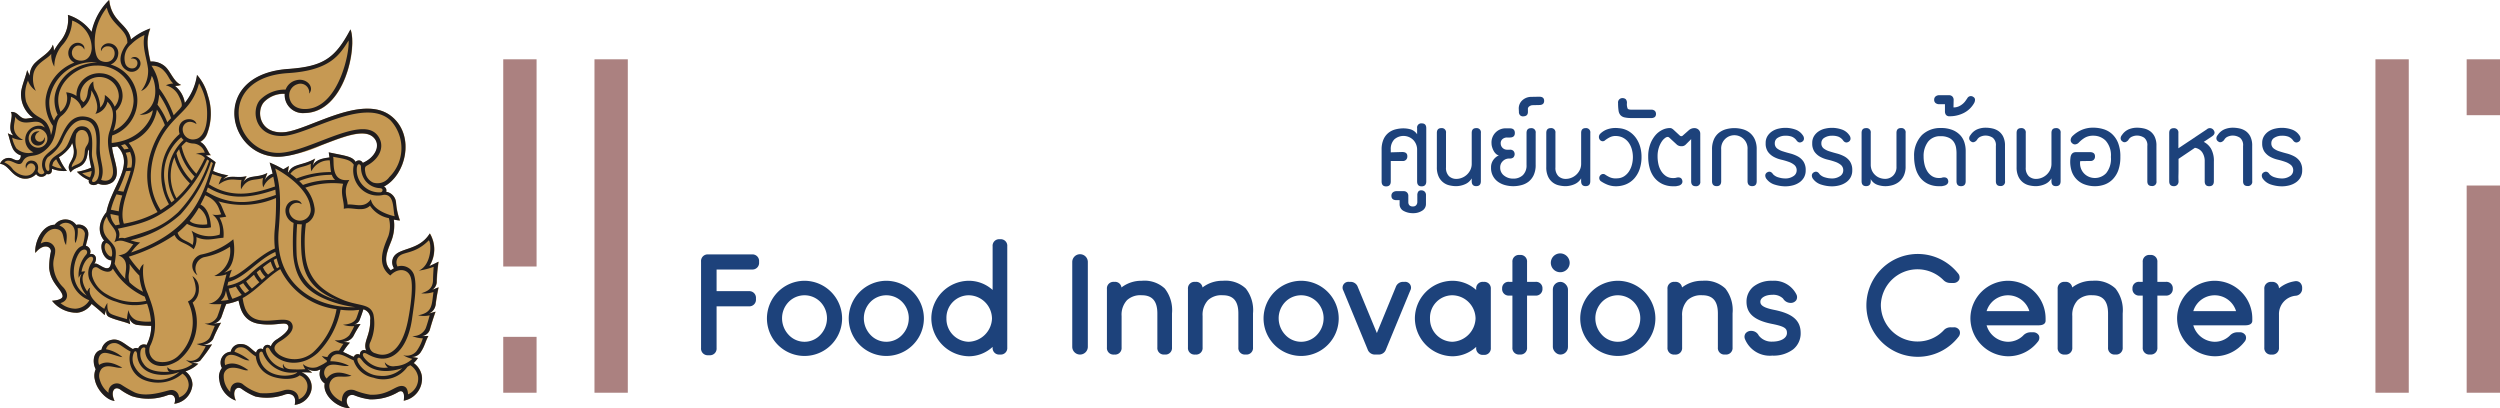 <svg xmlns="http://www.w3.org/2000/svg" xmlns:xlink="http://www.w3.org/1999/xlink" width="294.087" height="48" viewBox="0 0 294.087 48">
  <defs>
    <clipPath id="clip-path">
      <path id="Path_89" data-name="Path 89" d="M674.35,519.512c.145-.367.317-.877.408-1.165a1.12,1.12,0,0,1,.8,1.27c.052,1.834-.889,2.594-.458,3.589a.5.5,0,0,0-.748.5.481.481,0,0,0-.718.235c-.328-.1-.826-.406-1.27-.576a6.672,6.672,0,0,1,.812-1.1l-1.048-.117a1.412,1.412,0,0,0,1.454-.629,11.534,11.534,0,0,1,.837-1.44l-.864.052a.884.884,0,0,0,.8-.616m-31.562-33.789a5.39,5.39,0,0,0-2.79-2,4,4,0,0,1-.746,2.92,9.088,9.088,0,0,0-.9,1.3,1.892,1.892,0,0,0-.119-.721c-.288.9-1.362,1.428-1.965,2.031a2.111,2.111,0,0,0-.759,1.624l-.3-.668c-.08.55-.578,1.7-.695,2.488a3.377,3.377,0,0,0,1.387,3.131c-.354.026-.668.091-.851.1a1.2,1.2,0,0,1-.811-.393,1.1,1.1,0,0,0-.943-.393c.367.563-.522,1.951.288,2.75a2.2,2.2,0,0,1-.642-.249c.171.5.3,1.191.511,1.637a1.618,1.618,0,0,0,1.022.969c-.026.144-.013.9-.982.393a1.073,1.073,0,0,0-1.467.6c.838.051,1.246,1.086,2.057,1.492a1.77,1.77,0,0,0,2.187-.289.75.75,0,0,0,1.245-.026.413.413,0,0,0,.59-.288l.026-.314a3.78,3.78,0,0,0,1.754.248,6.259,6.259,0,0,1-.93-1.61,4.714,4.714,0,0,0,1.389-1.31l.17-.368c.76,2.162-1.022,2.293-.183,3.459.366-.551,1.034-.51,1.48-.994.629-.683.406-1.507.681-1.7-.012.25-.012.446-.012.59a10.86,10.86,0,0,0,.273,1.546,6.112,6.112,0,0,1-1.689.484,3.891,3.891,0,0,0,1.4.981c-.026.21.015.393.171.473a.791.791,0,0,0,.916-.066,1.777,1.777,0,0,0,1.743-.183c1.009-.931.117-2.41-.106-4.087.211-.026.42-.065.629-.1a2.458,2.458,0,0,1,.733,1.3c.393,1.886-1.519,3.93-2.016,6.456-.184.21-1.494,1.821-.263,3.34-.316.17-.42.668-.223,1.3.184.576.615,1.035,1.073,1.022-.038.55-.171.9-.445.917-.342.079-.877-.34-1.245-.511-.221-.079-.314.013-.314.013.538-.917-.184-1.31-.523-1.14a.7.7,0,0,0-.472-.994c.118-.695.538-1.441.079-2.057a1.181,1.181,0,0,0-1.219-.4,1.581,1.581,0,0,0-2.528-.027c-1.571.04-2.407,2.227-2.277,3.327.982-1.218,1.859-.746,1.834-.183a8.913,8.913,0,0,0-.21,1.951c.144,1.755,1.439,2.475,1.584,3.262.091.536-1.245.589-1.245.589a3.708,3.708,0,0,0,2.973,1.414,2.319,2.319,0,0,0,1.69-1.047s1.062.865,1.519,1.323c0,0,.091-.367.2-.694-.051.55.066.8.366.929.892.407,1.925.563,2.438.838l-.133-.851a1.177,1.177,0,0,0,.931.93,15.392,15.392,0,0,0,1.69.118,4.874,4.874,0,0,1-.55,2.239.718.718,0,0,0-.983.406.6.6,0,0,0-.616.079c-.852-.433-1.557-1.3-2.5-1.087a1.477,1.477,0,0,0-1.206,1.165c-1.022.224-1.086,1.52-.681,2.292a1.891,1.891,0,0,0-.091,1.284,3.3,3.3,0,0,0,2.318,2.449c-.511-1.008-.079-1.82.641-1.362a6.634,6.634,0,0,0,1.388.8,6.426,6.426,0,0,0,4.245-.131c.76-.21.994.405.745,1.022a2.459,2.459,0,0,0,2.136-2.24,1.929,1.929,0,0,0-.826-1.572,3.976,3.976,0,0,0,1.518-.9,3.007,3.007,0,0,1-.824-.2,1.4,1.4,0,0,0,1.021-.132,17.7,17.7,0,0,0,1.415-1.951,2.673,2.673,0,0,1-1.061.026,1.378,1.378,0,0,0,1.178-.641,14.625,14.625,0,0,1,.944-1.925c-.262.065-.576.079-1.048.143.5-.143.89-.222,1.139-.943.169-.484.405-1.179.523-1.4a6.241,6.241,0,0,0,1.441-.419c.184.655.354,2.475,2.5,2.763a8.576,8.576,0,0,0,2.1.014c.616-.065,1.008-.117,1.177.105.46.576-.863,1.427-1.243,1.69a1.536,1.536,0,0,0-.732.825.517.517,0,0,0-.9.353.532.532,0,0,0-.813.38c-.577-.328-.957-1.022-1.794-1a1.124,1.124,0,0,0-1.2.9,1.29,1.29,0,0,0-1.035,1.912,1.681,1.681,0,0,0-.313,1.362,2.956,2.956,0,0,0,1.951,2.476c-.484-1.035.014-1.755.616-1.427a7.068,7.068,0,0,0,1.676.943,6.35,6.35,0,0,0,3.575-.263c.669-.157,1.309.183,1.047,1.244a2.257,2.257,0,0,0,1.847-1.375,1.831,1.831,0,0,0-1.034-2.449,8.676,8.676,0,0,1,1.245.04l-.615-.5a1.593,1.593,0,0,0,1.191.261,1.909,1.909,0,0,0,.393-.157l-.027.118a1.32,1.32,0,0,0,.536,1.532c-.288,1.349,1.442,2.921,2.973,2.921-.732-.695-.353-1.782.486-1.533a7.094,7.094,0,0,0,1.847.485,6.143,6.143,0,0,0,3.405-.891c.615-.275.693.445.576,1.061a2.626,2.626,0,0,0,2.135-2.92,2.336,2.336,0,0,0-.955-1.519,3,3,0,0,0,.5-.59c-.276-.039-.733-.13-.733-.13a1.21,1.21,0,0,0,1.1-.629c.46-.707.485-1.14.865-1.833-.327.012-.84.012-.84.012a1.093,1.093,0,0,0,1.049-.9c.287-1.009.629-1.965.629-1.965l-.838.236c.524-.21.76-.511.878-1.271a15.29,15.29,0,0,1,.326-1.833l-.773.3a1.113,1.113,0,0,0,.551-1.022,21.146,21.146,0,0,1,.21-2.291c-.643.327-1.076.524-1.076.524a3.661,3.661,0,0,0,.054-3.85c-1.311,2.121-3.706,1.61-4.309,2.867a1.276,1.276,0,0,0,.091,1.232,2.182,2.182,0,0,0-.379.249c-1.231-1.166-.038-2.947.211-3.9a4.917,4.917,0,0,0,.142-2.069,5.741,5.741,0,0,0,.722.105,7.966,7.966,0,0,1-.46-2.109,1.392,1.392,0,0,0-1.165-1.27.476.476,0,0,0-.261-.615c2.552-1.31,3.706-5.893.968-8.2-3.432-2.882-9.875,1.624-12.743,1.808-2.92.209-3.289-2.554-2.3-3.576a3.252,3.252,0,0,1,2.422-.93,2.127,2.127,0,0,0,2.291,2.265c4.781-.039,6.248-7.8,5.436-9.835-1.807,3.418-3.2,4.361-7.347,4.649-9.129.655-7.256,10.163-1.283,10.334a15.238,15.238,0,0,0,5.226-1.375c2.62-1.009,5.107-2.018,6.182-.838.851.93.065,2.344-1.323,2.933a.5.5,0,0,0-.839-.117c-.392-.668-1.218-.708-3.17-1.127.04.21.066.406.091.6-.772.1-1.623.235-1.963.982a4.208,4.208,0,0,1,.274-.852c-1.467.865-2.646.563-3.143,1.638l-.052-.026a5.1,5.1,0,0,1,.1-.733,7.192,7.192,0,0,1-.654.392,11.538,11.538,0,0,0-1.612-.8c.145.458.263.891.366,1.31a1.479,1.479,0,0,0-.942.8c.013-.079.184-.524.314-.877-1.217.641-2.2.13-2.828,1.1a7.053,7.053,0,0,1,.393-.72,4.776,4.776,0,0,1-1.27.078,2.1,2.1,0,0,0-1.52.328,2.683,2.683,0,0,1,.641-.511,6.728,6.728,0,0,1-1.808-.511c.118-.419.185-.641.3-1.035a11.044,11.044,0,0,0-1.139-.785,2.156,2.156,0,0,1,.589-.039c-.34-.249-.511-1.2-1.256-1.572a1.8,1.8,0,0,0,.8-.93,6.647,6.647,0,0,0,.079-4.571,5.8,5.8,0,0,0-1.258-2.37,6.587,6.587,0,0,1-1.44,3.3,3.064,3.064,0,0,0-1.152-1.99,2.837,2.837,0,0,0,.721-.132c-.879-.353-1.246-1.649-1.913-2.2a2.409,2.409,0,0,0-1.69-.551,12.891,12.891,0,0,1-.327-1.846,4.38,4.38,0,0,1,.3-2.044,7.4,7.4,0,0,0-2.267,1.309c-.3-1.833-2.291-2.043-2.566-4.662a7.376,7.376,0,0,0-2.069,3.759" transform="translate(-632.022 -481.964)" fill="none"/>
    </clipPath>
  </defs>
  <g id="Group_69" data-name="Group 69" transform="translate(-632.014 -481.964)">
    <g id="Group_81" data-name="Group 81" transform="translate(714.482 493.167)">
      <g id="Group_79" data-name="Group 79" transform="translate(0 16.938)">
        <path id="Path_47" data-name="Path 47" d="M838.192,554.613h-5.144a.781.781,0,0,0-.842.842v10.178a.781.781,0,0,0,.842.842h.144a.781.781,0,0,0,.842-.842v-4.912h3.789a.781.781,0,0,0,.842-.842v-.1a.781.781,0,0,0-.842-.842h-3.789v-2.548h4.158a.781.781,0,0,0,.842-.842v-.1A.781.781,0,0,0,838.192,554.613Z" transform="translate(-832.206 -552.827)" fill="#1d427b"/>
        <path id="Path_48" data-name="Path 48" d="M855.441,562.142a4.443,4.443,0,0,0-4.421,4.422,4.421,4.421,0,1,0,8.842,0,4.444,4.444,0,0,0-4.421-4.422Zm2.643,4.422a2.841,2.841,0,0,1-.767,1.928,2.542,2.542,0,0,1-3.751,0,2.841,2.841,0,0,1-.767-1.928,2.746,2.746,0,0,1,.765-1.921,2.613,2.613,0,0,1,3.755,0A2.746,2.746,0,0,1,858.084,566.564Z" transform="translate(-843.27 -557.254)" fill="#1d427b"/>
        <path id="Path_49" data-name="Path 49" d="M878.8,562.142a4.444,4.444,0,0,0-4.421,4.422,4.421,4.421,0,1,0,8.842,0,4.444,4.444,0,0,0-4.421-4.422Zm2.643,4.422a2.841,2.841,0,0,1-.767,1.928,2.543,2.543,0,0,1-3.751,0,2.841,2.841,0,0,1-.767-1.928,2.746,2.746,0,0,1,.765-1.921,2.613,2.613,0,0,1,3.755,0A2.746,2.746,0,0,1,881.445,566.564Z" transform="translate(-857.007 -557.254)" fill="#1d427b"/>
        <path id="Path_50" data-name="Path 50" d="M906.064,550.277h-.055a.766.766,0,0,0-.834.834v5.133a4.173,4.173,0,0,0-2.789-1.079,4.443,4.443,0,0,0-4.421,4.422,4.5,4.5,0,0,0,4.421,4.459,4.124,4.124,0,0,0,2.789-1.106v.07a.766.766,0,0,0,.834.834h.055a.766.766,0,0,0,.834-.834v-11.9A.767.767,0,0,0,906.064,550.277Zm-.962,9.31a2.841,2.841,0,0,1-2.753,2.754,2.686,2.686,0,0,1-2.606-2.754,2.635,2.635,0,0,1,2.606-2.717A2.771,2.771,0,0,1,905.1,559.587Z" transform="translate(-870.876 -550.277)" fill="#1d427b"/>
        <path id="Rectangle_126" data-name="Rectangle 126" d="M.917,0h0a.916.916,0,0,1,.916.916v9.97a.917.917,0,0,1-.917.917h0A.916.916,0,0,1,0,10.887V.917A.917.917,0,0,1,.917,0Z" transform="translate(43.666 1.764)" fill="#1d427b"/>
        <path id="Path_51" data-name="Path 51" d="M952.218,562.142a3.8,3.8,0,0,0-2.4.789.752.752,0,0,0-.821-.661h-.055a.767.767,0,0,0-.834.835v6.883a.766.766,0,0,0,.834.834H949a.766.766,0,0,0,.834-.834v-3.7a2.514,2.514,0,0,1,.641-1.869,2.314,2.314,0,0,1,1.74-.573h.005c1.224,0,1.82.7,1.82,2.131v4.009a.766.766,0,0,0,.834.834h.054a.766.766,0,0,0,.834-.834v-4.009a4.117,4.117,0,0,0-.849-2.924A3.488,3.488,0,0,0,952.218,562.142Z" transform="translate(-900.363 -557.254)" fill="#1d427b"/>
        <path id="Path_52" data-name="Path 52" d="M975.359,562.142a3.794,3.794,0,0,0-2.4.789.752.752,0,0,0-.822-.661h-.055a.767.767,0,0,0-.834.835v6.883a.766.766,0,0,0,.834.834h.055a.767.767,0,0,0,.834-.834v-3.7a2.513,2.513,0,0,1,.641-1.869,2.314,2.314,0,0,1,1.74-.573h.006c1.224,0,1.819.7,1.819,2.131v4.009a.766.766,0,0,0,.834.834h.055a.767.767,0,0,0,.834-.834v-4.009a4.114,4.114,0,0,0-.849-2.924A3.487,3.487,0,0,0,975.359,562.142Z" transform="translate(-913.971 -557.254)" fill="#1d427b"/>
        <path id="Path_53" data-name="Path 53" d="M997.255,562.142a4.443,4.443,0,0,0-4.421,4.422,4.421,4.421,0,1,0,8.842,0,4.444,4.444,0,0,0-4.421-4.422Zm2.643,4.422a2.841,2.841,0,0,1-.768,1.928,2.542,2.542,0,0,1-3.751,0,2.841,2.841,0,0,1-.767-1.928,2.746,2.746,0,0,1,.765-1.921,2.613,2.613,0,0,1,3.755,0A2.746,2.746,0,0,1,999.9,566.564Z" transform="translate(-926.664 -557.254)" fill="#1d427b"/>
        <path id="Path_54" data-name="Path 54" d="M1022.691,562.453h-.11a.9.9,0,0,0-.907.612l-2.223,5.41-2.24-5.411a.9.9,0,0,0-.907-.611h-.11a.686.686,0,0,0-.687,1.02l2.855,6.92a.9.9,0,0,0,.907.611h.348a.9.9,0,0,0,.907-.611l2.855-6.92a.686.686,0,0,0-.687-1.02Z" transform="translate(-939.951 -557.437)" fill="#1d427b"/>
        <path id="Path_55" data-name="Path 55" d="M1044.148,562.27h-.055a.767.767,0,0,0-.834.835v.117a4.172,4.172,0,0,0-2.789-1.079,4.444,4.444,0,0,0-4.421,4.422,4.5,4.5,0,0,0,4.421,4.459,4.123,4.123,0,0,0,2.789-1.106v.107a.767.767,0,0,0,.834.834h.055a.766.766,0,0,0,.834-.834V563.1A.767.767,0,0,0,1044.148,562.27Zm-.962,4.294a2.842,2.842,0,0,1-2.753,2.754,2.686,2.686,0,0,1-2.606-2.754,2.635,2.635,0,0,1,2.606-2.717A2.772,2.772,0,0,1,1043.186,566.564Z" transform="translate(-952.077 -557.254)" fill="#1d427b"/>
        <path id="Path_56" data-name="Path 56" d="M1064.874,557.932h-.978V555.6a.767.767,0,0,0-.834-.835h-.055a.767.767,0,0,0-.834.835v2.332h-.374a.743.743,0,0,0-.834.779.767.767,0,0,0,.834.835h.374v6.1a.766.766,0,0,0,.834.834h.055a.767.767,0,0,0,.834-.834v-6.1h.978a.766.766,0,0,0,.834-.816A.75.75,0,0,0,1064.874,557.932Z" transform="translate(-966.729 -552.916)" fill="#1d427b"/>
        <rect id="Rectangle_127" data-name="Rectangle 127" width="1.778" height="8.552" rx="0.889" transform="translate(100.201 5.016)" fill="#1d427b"/>
        <path id="Path_57" data-name="Path 57" d="M1075.95,554.321a1.109,1.109,0,1,0,1.109,1.091A1.124,1.124,0,0,0,1075.95,554.321Z" transform="translate(-974.878 -552.655)" fill="#1d427b"/>
        <path id="Path_58" data-name="Path 58" d="M1087.683,562.142a4.443,4.443,0,0,0-4.421,4.422,4.421,4.421,0,1,0,8.842,0,4.443,4.443,0,0,0-4.421-4.422Zm2.643,4.422a2.841,2.841,0,0,1-.768,1.928,2.542,2.542,0,0,1-3.751,0,2.841,2.841,0,0,1-.767-1.928,2.747,2.747,0,0,1,.765-1.921,2.613,2.613,0,0,1,3.756,0A2.748,2.748,0,0,1,1090.326,566.564Z" transform="translate(-979.84 -557.254)" fill="#1d427b"/>
        <path id="Path_59" data-name="Path 59" d="M1112.288,562.142a3.794,3.794,0,0,0-2.4.789.752.752,0,0,0-.822-.661h-.055a.767.767,0,0,0-.834.835v6.883a.767.767,0,0,0,.834.834h.055a.766.766,0,0,0,.834-.834v-3.7a2.515,2.515,0,0,1,.641-1.869,2.315,2.315,0,0,1,1.74-.573h.006c1.224,0,1.819.7,1.819,2.131v4.009a.766.766,0,0,0,.834.834H1115a.767.767,0,0,0,.834-.834v-4.009a4.116,4.116,0,0,0-.849-2.924A3.489,3.489,0,0,0,1112.288,562.142Z" transform="translate(-994.492 -557.254)" fill="#1d427b"/>
        <path id="Path_60" data-name="Path 60" d="M1133.684,565.57c-1.448-.281-1.647-.63-1.647-.964,0-.463.6-.813,1.4-.813a1.658,1.658,0,0,1,1.271.439,1.036,1.036,0,0,0,.87.513.782.782,0,0,0,.677-.313.7.7,0,0,0,.027-.676,2.936,2.936,0,0,0-2.844-1.613,3.384,3.384,0,0,0-2.239.707,2.274,2.274,0,0,0-.791,1.756c0,1.389.92,2.193,2.981,2.605,1.52.3,1.777.535,1.777,1.075,0,.6-.711,1.014-1.728,1.014a1.9,1.9,0,0,1-1.587-.713.973.973,0,0,0-.865-.55.821.821,0,0,0-.694.3.7.7,0,0,0-.073.642,3.149,3.149,0,0,0,3.219,1.966,3.834,3.834,0,0,0,2.459-.736,2.41,2.41,0,0,0,.882-1.929C1136.777,566.823,1135.853,566.011,1133.684,565.57Z" transform="translate(-1007.426 -557.254)" fill="#1d427b"/>
        <path id="Path_61" data-name="Path 61" d="M1175.721,563.482a.707.707,0,0,0-.673-.361h-.343a1.084,1.084,0,0,0-.864.384,4.207,4.207,0,0,1-3.055,1.287,4.314,4.314,0,0,1-4.309-4.31,4.309,4.309,0,0,1,7.339-2.938,1.119,1.119,0,0,0,.858.362h.3a.74.74,0,0,0,.711-.381.713.713,0,0,0-.145-.766,6.048,6.048,0,1,0,.054,7.5.732.732,0,0,0,.13-.777Z" transform="translate(-1027.69 -552.76)" fill="#1d427b"/>
        <path id="Path_62" data-name="Path 62" d="M1199.1,562.142a4.443,4.443,0,0,0-4.421,4.422,4.5,4.5,0,0,0,4.421,4.459,4.412,4.412,0,0,0,3.51-1.709.7.7,0,0,0,.124-.74.759.759,0,0,0-.724-.373h-.238a1.177,1.177,0,0,0-.9.4,2.54,2.54,0,0,1-1.768.718,2.672,2.672,0,0,1-2.52-1.938h6.106c.726,0,.834-.339.834-.541v-.275a4.443,4.443,0,0,0-4.421-4.422Zm2.515,3.57h-5.03a2.629,2.629,0,0,1,5.03,0Z" transform="translate(-1045.359 -557.254)" fill="#1d427b"/>
        <path id="Path_63" data-name="Path 63" d="M1223.705,562.142a3.794,3.794,0,0,0-2.4.789.752.752,0,0,0-.822-.661h-.055a.767.767,0,0,0-.834.835v6.883a.767.767,0,0,0,.834.834h.055a.766.766,0,0,0,.834-.834v-3.7a2.515,2.515,0,0,1,.641-1.869,2.313,2.313,0,0,1,1.74-.573h.006c1.224,0,1.819.7,1.819,2.131v4.009a.766.766,0,0,0,.834.834h.055a.767.767,0,0,0,.834-.834v-4.009a4.116,4.116,0,0,0-.849-2.924A3.488,3.488,0,0,0,1223.705,562.142Z" transform="translate(-1060.011 -557.254)" fill="#1d427b"/>
        <path id="Path_64" data-name="Path 64" d="M1244.867,557.932h-.978V555.6a.767.767,0,0,0-.834-.835H1243a.767.767,0,0,0-.834.835v2.332h-.374a.743.743,0,0,0-.834.779.767.767,0,0,0,.834.835h.374v6.1a.767.767,0,0,0,.834.834h.055a.767.767,0,0,0,.834-.834v-6.1h.978a.766.766,0,0,0,.834-.816A.75.75,0,0,0,1244.867,557.932Z" transform="translate(-1072.574 -552.916)" fill="#1d427b"/>
        <path id="Path_65" data-name="Path 65" d="M1258.126,562.142a4.444,4.444,0,0,0-4.421,4.422,4.5,4.5,0,0,0,4.421,4.459,4.411,4.411,0,0,0,3.51-1.709.7.7,0,0,0,.124-.74.76.76,0,0,0-.724-.373h-.238a1.192,1.192,0,0,0-.9.4,2.539,2.539,0,0,1-1.767.718,2.672,2.672,0,0,1-2.52-1.938h6.106c.726,0,.834-.339.834-.541v-.275a4.444,4.444,0,0,0-4.421-4.422Zm2.515,3.57h-5.03a2.629,2.629,0,0,1,5.03,0Z" transform="translate(-1080.07 -557.254)" fill="#1d427b"/>
        <path id="Path_66" data-name="Path 66" d="M1282.8,562.4a.73.73,0,0,0-.625-.137,3.741,3.741,0,0,0-1.835.831.758.758,0,0,0-.832-.761h-.056a.767.767,0,0,0-.834.835v6.883a.766.766,0,0,0,.834.834h.056a.767.767,0,0,0,.834-.834v-3.863a2.163,2.163,0,0,1,1.948-2.225l.011,0a.82.82,0,0,0,.767-.866v-.037A.828.828,0,0,0,1282.8,562.4Z" transform="translate(-1094.723 -557.314)" fill="#1d427b"/>
      </g>
      <g id="Group_80" data-name="Group 80" transform="translate(80.058 0)">
        <path id="Path_67" data-name="Path 67" d="M1031.8,524.013q0,.586-.549.586-.528,0-.529-.586v-3.7a1.628,1.628,0,0,0-.453-1.172,1.637,1.637,0,0,0-2.23-.065,1.607,1.607,0,0,0-.415,1.2v.322l1.341-.038q.642,0,.605.549a.513.513,0,0,1-.567.51h-1.38v2.4q0,.586-.548.586-.53,0-.529-.586v-3.724a2.928,2.928,0,0,1,.227-1.229,2.026,2.026,0,0,1,.595-.775,2.2,2.2,0,0,1,.832-.4,3.826,3.826,0,0,1,.916-.114,3.288,3.288,0,0,1,.832.114,1.411,1.411,0,0,1,.774.585v-.718a.493.493,0,0,1,.548-.567c.352,0,.529.19.529.567Z" transform="translate(-1026.546 -513.881)" fill="#1d427b"/>
        <path id="Path_68" data-name="Path 68" d="M1033.407,537.93a.9.9,0,0,1-.444.784,1.9,1.9,0,0,1-1.068.293,2.244,2.244,0,0,1-1.114-.265.87.87,0,0,1-.473-.812v-.454h-.359q-.6,0-.605-.511a.5.5,0,0,1,.171-.406.656.656,0,0,1,.435-.142h.831a.534.534,0,0,1,.4.152.558.558,0,0,1,.151.416v.737a.554.554,0,0,0,.114.34.517.517,0,0,0,.435.152.457.457,0,0,0,.387-.161.563.563,0,0,0,.123-.349v-.794a.777.777,0,0,1,.1-.426.405.405,0,0,1,.368-.161.534.534,0,0,1,.4.152.559.559,0,0,1,.151.416Z" transform="translate(-1028.191 -525.133)" fill="#1d427b"/>
        <path id="Path_69" data-name="Path 69" d="M1047.5,524.8q0,.586-.549.586-.528,0-.529-.586v-.34l-.038.076a1.672,1.672,0,0,1-.793.643,2.658,2.658,0,0,1-1,.208,3.453,3.453,0,0,1-.784-.095,1.832,1.832,0,0,1-1.276-1.039,2.54,2.54,0,0,1-.208-1.1v-4.026q0-.567.529-.567a.493.493,0,0,1,.548.567v4.045a1.351,1.351,0,0,0,.35,1.039,1.246,1.246,0,0,0,.879.322,1.731,1.731,0,0,0,.623-.123,1.852,1.852,0,0,0,.577-.35,1.887,1.887,0,0,0,.425-.557,1.641,1.641,0,0,0,.171-.765v-3.611q0-.567.529-.567a.494.494,0,0,1,.549.567Z" transform="translate(-1035.825 -514.691)" fill="#1d427b"/>
        <path id="Path_70" data-name="Path 70" d="M1063.037,522.875a2.767,2.767,0,0,1-.236,1.22,2.127,2.127,0,0,1-.6.765,2.307,2.307,0,0,1-.85.407,3.689,3.689,0,0,1-1.853.01,2.589,2.589,0,0,1-.84-.369,1.969,1.969,0,0,1-.869-1.71,1.463,1.463,0,0,1,.283-.917,1.591,1.591,0,0,1,.643-.519.6.6,0,0,1-.331-.161,1.318,1.318,0,0,1-.274-.34,2.14,2.14,0,0,1-.189-.444,1.6,1.6,0,0,1-.076-.472,1.658,1.658,0,0,1,1.758-1.759h.4q.586,0,.586.548,0,.53-.586.529h-.322a.817.817,0,0,0-.538.18.614.614,0,0,0-.218.5.742.742,0,0,0,.755.756h.3a.565.565,0,0,1,.435.132.571.571,0,0,1-.01.784.618.618,0,0,1-.387.122h-.132a1.018,1.018,0,0,0-.7.294.985.985,0,0,0-.321.765,1.144,1.144,0,0,0,.453.945,1.676,1.676,0,0,0,1.076.359,1.594,1.594,0,0,0,1.135-.406,1.568,1.568,0,0,0,.434-1.2v-3.762c0-.378.177-.567.529-.567a.493.493,0,0,1,.548.567Z" transform="translate(-1044.916 -514.691)" fill="#1d427b"/>
        <path id="Path_71" data-name="Path 71" d="M1068.7,510.063c0,.328-.2.491-.586.491l-.831.019a.787.787,0,0,0-.359.161.36.36,0,0,0-.133.331v.208q.038.568-.472.605a.5.5,0,0,1-.426-.1.539.539,0,0,1-.161-.426l-.019-.359a1.3,1.3,0,0,1,.331-.907,1.544,1.544,0,0,1,1.068-.491l1-.019C1068.508,509.572,1068.7,509.736,1068.7,510.063Z" transform="translate(-1049.581 -509.402)" fill="#1d427b"/>
        <path id="Path_72" data-name="Path 72" d="M1078.741,524.8q0,.586-.549.586-.528,0-.529-.586v-.34l-.038.076a1.672,1.672,0,0,1-.793.643,2.659,2.659,0,0,1-1,.208,3.453,3.453,0,0,1-.784-.095,1.832,1.832,0,0,1-1.276-1.039,2.538,2.538,0,0,1-.208-1.1v-4.026q0-.567.529-.567a.493.493,0,0,1,.548.567v4.045a1.351,1.351,0,0,0,.35,1.039,1.246,1.246,0,0,0,.879.322,1.732,1.732,0,0,0,.623-.123,1.853,1.853,0,0,0,.577-.35,1.889,1.889,0,0,0,.425-.557,1.641,1.641,0,0,0,.171-.765v-3.611q0-.567.529-.567a.494.494,0,0,1,.549.567Z" transform="translate(-1054.194 -514.691)" fill="#1d427b"/>
        <path id="Path_73" data-name="Path 73" d="M1093.59,521.938a4.358,4.358,0,0,1-.208,1.37,3.2,3.2,0,0,1-.614,1.106,2.684,2.684,0,0,1-1.011.728,3.121,3.121,0,0,1-1.38.218,2.674,2.674,0,0,1-.935-.236,3.986,3.986,0,0,1-.633-.35.468.468,0,0,1-.1-.652.49.49,0,0,1,.274-.189.419.419,0,0,1,.359.085,3.877,3.877,0,0,0,.52.293,1.737,1.737,0,0,0,.879.123,1.545,1.545,0,0,0,.813-.246,1.969,1.969,0,0,0,.567-.576,2.66,2.66,0,0,0,.34-.785,3.488,3.488,0,0,0,.114-.888,3.386,3.386,0,0,0-.114-.879,2.562,2.562,0,0,0-.34-.766,1.939,1.939,0,0,0-.586-.567,1.806,1.806,0,0,0-.831-.265,1.548,1.548,0,0,0-.8.123,3.285,3.285,0,0,0-.595.369.391.391,0,0,1-.349.113.452.452,0,0,1-.283-.18.558.558,0,0,1-.1-.34.549.549,0,0,1,.189-.387,2.238,2.238,0,0,1,.859-.51,3.016,3.016,0,0,1,1.295-.114,2.618,2.618,0,0,1,1.181.369,2.883,2.883,0,0,1,.831.775,3.458,3.458,0,0,1,.5,1.049A4.327,4.327,0,0,1,1093.59,521.938Z" transform="translate(-1063.016 -514.66)" fill="#1d427b"/>
        <path id="Path_74" data-name="Path 74" d="M1098.526,511.838a.478.478,0,0,1-.132.368.694.694,0,0,1-.473.123h-2.267a3.6,3.6,0,0,1-.822-.076.914.914,0,0,1-.482-.264,1.025,1.025,0,0,1-.226-.529,5.593,5.593,0,0,1-.057-.888.51.51,0,0,1,.567-.586.539.539,0,0,1,.35.141.657.657,0,0,1,.123.463,1.4,1.4,0,0,0,.085.624c.056.088.218.132.482.132h2.267a.6.6,0,0,1,.454.142A.494.494,0,0,1,1098.526,511.838Z" transform="translate(-1066.251 -509.646)" fill="#1d427b"/>
        <path id="Path_75" data-name="Path 75" d="M1108.813,524.8a.493.493,0,0,1-.548.567q-.53,0-.529-.586v-4.953l-.643.643a.658.658,0,0,1-.529.189.787.787,0,0,1-.492-.17l-.737-.68c-.038-.038-.089-.086-.151-.142a.427.427,0,0,0-.17-.1.523.523,0,0,0-.34.123,1.6,1.6,0,0,0-.406.435,2.91,2.91,0,0,0-.34.727,3.223,3.223,0,0,0-.142,1,4.142,4.142,0,0,0,.1.926,2.576,2.576,0,0,0,.331.813,1.944,1.944,0,0,0,.567.586,1.467,1.467,0,0,0,.832.227,1.548,1.548,0,0,0,.3-.019.158.158,0,0,1,.066-.019.147.147,0,0,0,.066-.019q.547-.093.643.34a.45.45,0,0,1-.095.426.651.651,0,0,1-.378.2.183.183,0,0,1-.085.019.189.189,0,0,0-.085.019.951.951,0,0,1-.189.019h-.227a2.9,2.9,0,0,1-1.294-.274,2.671,2.671,0,0,1-.926-.737,3.087,3.087,0,0,1-.548-1.1,4.984,4.984,0,0,1-.18-1.37,4.09,4.09,0,0,1,.245-1.484,3.455,3.455,0,0,1,.614-1.049,2.518,2.518,0,0,1,.813-.624,2.021,2.021,0,0,1,.86-.208.5.5,0,0,1,.236.047,1.387,1.387,0,0,1,.179.123l.756.7a.252.252,0,0,0,.378,0l.68-.6a.989.989,0,0,1,.34-.208,1,1,0,0,1,.322-.057.7.7,0,0,1,.5.189.627.627,0,0,1,.2.472Z" transform="translate(-1071.323 -514.664)" fill="#1d427b"/>
        <path id="Path_76" data-name="Path 76" d="M1126.154,524.8c0,.391-.177.586-.529.586s-.548-.2-.548-.586V521.06a1.554,1.554,0,1,0-3.1,0V524.8q0,.586-.529.586-.548,0-.548-.586v-3.724a2.842,2.842,0,0,1,.236-1.229,2.031,2.031,0,0,1,.624-.775,2.385,2.385,0,0,1,.85-.4,3.836,3.836,0,0,1,.917-.114,3.755,3.755,0,0,1,.944.123,2.323,2.323,0,0,1,.841.407,2.12,2.12,0,0,1,.605.765,2.772,2.772,0,0,1,.236,1.219Z" transform="translate(-1082.031 -514.691)" fill="#1d427b"/>
        <path id="Path_77" data-name="Path 77" d="M1140.858,523.464a1.673,1.673,0,0,1-.2.841,1.773,1.773,0,0,1-.539.586,2.419,2.419,0,0,1-.775.349,3.513,3.513,0,0,1-.888.114,4.183,4.183,0,0,1-1.2-.19,1.876,1.876,0,0,1-.992-.661.677.677,0,0,1-.161-.435.427.427,0,0,1,.2-.341q.415-.264.719.208a1.391,1.391,0,0,0,.642.368,2.688,2.688,0,0,0,.755.123,1.669,1.669,0,0,0,1-.274.794.794,0,0,0,.378-.652.809.809,0,0,0-.274-.662,2.2,2.2,0,0,0-.671-.368,8.18,8.18,0,0,0-.878-.255,3.487,3.487,0,0,1-.879-.331,2.05,2.05,0,0,1-.671-.586,1.7,1.7,0,0,1-.274-1.03,1.516,1.516,0,0,1,.217-.832,1.842,1.842,0,0,1,.548-.557,2.262,2.262,0,0,1,.746-.312,3.658,3.658,0,0,1,.812-.095,3.579,3.579,0,0,1,1.134.189,1.75,1.75,0,0,1,.907.681.65.65,0,0,1,.141.416.426.426,0,0,1-.2.34q-.416.265-.718-.208a1.321,1.321,0,0,0-.51-.378,2.084,2.084,0,0,0-.756-.113,1.654,1.654,0,0,0-.869.227.712.712,0,0,0-.378.643.744.744,0,0,0,.265.624,2.13,2.13,0,0,0,.671.34q.407.133.879.255a4.04,4.04,0,0,1,.879.34,1.918,1.918,0,0,1,.671.6A1.788,1.788,0,0,1,1140.858,523.464Z" transform="translate(-1090.972 -514.637)" fill="#1d427b"/>
        <path id="Path_78" data-name="Path 78" d="M1154.16,523.464a1.673,1.673,0,0,1-.2.841,1.774,1.774,0,0,1-.539.586,2.419,2.419,0,0,1-.775.349,3.514,3.514,0,0,1-.888.114,4.183,4.183,0,0,1-1.2-.19,1.875,1.875,0,0,1-.992-.661.677.677,0,0,1-.161-.435.427.427,0,0,1,.2-.341q.415-.264.719.208a1.389,1.389,0,0,0,.642.368,2.688,2.688,0,0,0,.755.123,1.669,1.669,0,0,0,1-.274.794.794,0,0,0,.378-.652.809.809,0,0,0-.274-.662,2.2,2.2,0,0,0-.671-.368,8.226,8.226,0,0,0-.879-.255,3.491,3.491,0,0,1-.879-.331,2.052,2.052,0,0,1-.671-.586,1.7,1.7,0,0,1-.274-1.03,1.516,1.516,0,0,1,.217-.832,1.842,1.842,0,0,1,.548-.557,2.258,2.258,0,0,1,.746-.312,3.657,3.657,0,0,1,.812-.095,3.577,3.577,0,0,1,1.134.189,1.751,1.751,0,0,1,.907.681.651.651,0,0,1,.141.416.426.426,0,0,1-.2.34q-.416.265-.718-.208a1.321,1.321,0,0,0-.51-.378,2.085,2.085,0,0,0-.756-.113,1.654,1.654,0,0,0-.869.227.712.712,0,0,0-.378.643.744.744,0,0,0,.265.624,2.131,2.131,0,0,0,.671.34q.407.133.879.255a4.038,4.038,0,0,1,.879.34,1.917,1.917,0,0,1,.671.6A1.787,1.787,0,0,1,1154.16,523.464Z" transform="translate(-1098.795 -514.637)" fill="#1d427b"/>
        <path id="Path_79" data-name="Path 79" d="M1168.782,523.064a2.479,2.479,0,0,1-.227,1.116,2,2,0,0,1-.576.718,2.244,2.244,0,0,1-.766.378,3.041,3.041,0,0,1-.793.113,2.9,2.9,0,0,1-.954-.161,1.437,1.437,0,0,1-.746-.6l-.038-.076v.245q0,.586-.548.586-.53,0-.529-.586v-5.671q0-.567.529-.567a.493.493,0,0,1,.548.567v3.705a1.7,1.7,0,0,0,.151.746,1.659,1.659,0,0,0,.4.529,1.593,1.593,0,0,0,.548.322,1.862,1.862,0,0,0,.605.1,1.327,1.327,0,0,0,.916-.369,1.392,1.392,0,0,0,.406-1.087v-3.951q0-.567.529-.567a.493.493,0,0,1,.548.567Z" transform="translate(-1107.143 -514.691)" fill="#1d427b"/>
        <path id="Path_80" data-name="Path 80" d="M1184.671,524.777q0,.586-.548.586-.53,0-.529-.586v-3.308a3.958,3.958,0,0,0-.056-.643,1.766,1.766,0,0,0-.246-.643,1.439,1.439,0,0,0-.567-.5,2.16,2.16,0,0,0-1-.2,1.77,1.77,0,0,0-1.474.643,2.77,2.77,0,0,0-.53,1.72,4.149,4.149,0,0,0,.1.926,2.727,2.727,0,0,0,.321.813,1.839,1.839,0,0,0,.557.586,1.469,1.469,0,0,0,.832.227,1.538,1.538,0,0,0,.3-.019l.114-.038q.567-.093.662.34a.437.437,0,0,1-.1.426.7.7,0,0,1-.387.2.167.167,0,0,1-.076.019.168.168,0,0,0-.075.019.74.74,0,0,1-.18.019h-.237a2.988,2.988,0,0,1-1.294-.264,2.579,2.579,0,0,1-.926-.728,3.072,3.072,0,0,1-.547-1.106,5.067,5.067,0,0,1-.18-1.38,3.446,3.446,0,0,1,.916-2.533,3.1,3.1,0,0,1,2.221-.832,3.51,3.51,0,0,1,1.436.255,2.509,2.509,0,0,1,.9.643,2.246,2.246,0,0,1,.463.86,3.34,3.34,0,0,1,.132.889Z" transform="translate(-1115.965 -514.664)" fill="#1d427b"/>
        <path id="Path_81" data-name="Path 81" d="M1189.043,510.067a2.9,2.9,0,0,1-1.247,1.19,3.652,3.652,0,0,1-1.625.378.53.53,0,0,1-.445-.16.687.687,0,0,1-.122-.426v-.832h-.662a.689.689,0,0,1-.435-.132.473.473,0,0,1-.17-.4.48.48,0,0,1,.17-.388.656.656,0,0,1,.435-.141h1.134a.537.537,0,0,1,.4.151.565.565,0,0,1,.15.416l-.018.87a1.466,1.466,0,0,0,.623-.123,2.01,2.01,0,0,0,.463-.293,1.94,1.94,0,0,0,.331-.359c.088-.126.158-.226.208-.3a.473.473,0,0,1,.718-.151.356.356,0,0,1,.189.321A.771.771,0,0,1,1189.043,510.067Z" transform="translate(-1119.336 -509.16)" fill="#1d427b"/>
        <path id="Path_82" data-name="Path 82" d="M1198.549,524.723a.493.493,0,0,1-.548.567q-.529,0-.529-.567v-4.14a1.109,1.109,0,0,0-.368-.973,1.541,1.541,0,0,0-.9-.255,1.438,1.438,0,0,0-.5.114.849.849,0,0,0-.444.378.707.707,0,0,1-.331.265.357.357,0,0,1-.368-.057.442.442,0,0,1-.227-.34.57.57,0,0,1,.151-.416,1.814,1.814,0,0,1,.8-.68,2.591,2.591,0,0,1,.992-.19,3.762,3.762,0,0,1,.765.085,2.033,2.033,0,0,1,.737.312,1.735,1.735,0,0,1,.548.643,2.375,2.375,0,0,1,.218,1.1Z" transform="translate(-1125.214 -514.61)" fill="#1d427b"/>
        <path id="Path_83" data-name="Path 83" d="M1213.047,524.8c0,.391-.184.586-.55.586s-.529-.2-.529-.586v-.34l-.037.076a1.679,1.679,0,0,1-.794.643,2.659,2.659,0,0,1-1,.208,3.459,3.459,0,0,1-.785-.095,1.9,1.9,0,0,1-.737-.349,1.871,1.871,0,0,1-.538-.69,2.536,2.536,0,0,1-.208-1.1v-4.026q0-.567.529-.567a.493.493,0,0,1,.548.567v4.045a1.35,1.35,0,0,0,.35,1.039,1.246,1.246,0,0,0,.879.322,1.732,1.732,0,0,0,.623-.123,1.857,1.857,0,0,0,.577-.35,1.889,1.889,0,0,0,.425-.557,1.636,1.636,0,0,0,.17-.765v-3.611q0-.567.529-.567a.494.494,0,0,1,.55.567Z" transform="translate(-1133.173 -514.691)" fill="#1d427b"/>
        <path id="Path_84" data-name="Path 84" d="M1229.082,521.868a4.525,4.525,0,0,1-.235,1.55,2.979,2.979,0,0,1-.652,1.068,2.558,2.558,0,0,1-.955.624,3.281,3.281,0,0,1-1.143.2,3.482,3.482,0,0,1-1.219-.208,2.488,2.488,0,0,1-1.549-1.635,3.62,3.62,0,0,1-.122-1.446q.055-.718.662-.718h1.624q.623,0,.605.529a.5.5,0,0,1-.567.51l-1.172.019a1.762,1.762,0,0,0,.057.775,1.71,1.71,0,0,0,.945,1.059,1.827,1.827,0,0,0,2.05-.416,2.67,2.67,0,0,0,.557-1.909,2.578,2.578,0,0,0-.6-1.9,2,2,0,0,0-1.456-.6,1.913,1.913,0,0,0-1.02.246,3.416,3.416,0,0,0-.7.567.658.658,0,0,1-.406.208.443.443,0,0,1-.368-.132.45.45,0,0,1-.18-.388.7.7,0,0,1,.2-.444,3.594,3.594,0,0,1,1.049-.718,3.328,3.328,0,0,1,1.408-.283,4.133,4.133,0,0,1,1.181.171,2.624,2.624,0,0,1,1.021.567,2.866,2.866,0,0,1,.718,1.058A4.313,4.313,0,0,1,1229.082,521.868Z" transform="translate(-1142.18 -514.61)" fill="#1d427b"/>
        <path id="Path_85" data-name="Path 85" d="M1241.8,524.723a.493.493,0,0,1-.547.567q-.531,0-.53-.567v-4.14a1.108,1.108,0,0,0-.368-.973,1.54,1.54,0,0,0-.9-.255,1.431,1.431,0,0,0-.5.114.85.85,0,0,0-.445.378.7.7,0,0,1-.33.265.358.358,0,0,1-.368-.057.447.447,0,0,1-.227-.34.575.575,0,0,1,.151-.416,1.822,1.822,0,0,1,.8-.68,2.594,2.594,0,0,1,.992-.19,3.764,3.764,0,0,1,.765.085,2.044,2.044,0,0,1,.738.312,1.736,1.736,0,0,1,.547.643,2.377,2.377,0,0,1,.217,1.1Z" transform="translate(-1150.649 -514.61)" fill="#1d427b"/>
        <path id="Path_86" data-name="Path 86" d="M1256.7,524.8q0,.586-.549.586-.528,0-.528-.586v-2.325a1.835,1.835,0,0,0-.3-1.088,1.262,1.262,0,0,0-.85-.52l-1.928,1.3v1.021c0,.29,0,.583-.009.879s0,.539.009.727a.586.586,0,0,1-.151.435.537.537,0,0,1-.4.152c-.366,0-.547-.2-.547-.586v-5.671c0-.378.181-.567.547-.567a.537.537,0,0,1,.4.152.508.508,0,0,1,.133.416v1.8l3.344-2.23a.53.53,0,0,1,.774.056q.34.435-.169.775l-.964.643a2.089,2.089,0,0,1,.86.813,2.928,2.928,0,0,1,.33,1.511Z" transform="translate(-1158.799 -514.683)" fill="#1d427b"/>
        <path id="Path_87" data-name="Path 87" d="M1269.139,524.723a.493.493,0,0,1-.547.567q-.531,0-.53-.567v-4.14a1.108,1.108,0,0,0-.368-.973,1.539,1.539,0,0,0-.9-.255,1.429,1.429,0,0,0-.5.114.849.849,0,0,0-.445.378.7.7,0,0,1-.33.265.358.358,0,0,1-.368-.057.446.446,0,0,1-.227-.34.575.575,0,0,1,.151-.416,1.821,1.821,0,0,1,.8-.68,2.59,2.59,0,0,1,.992-.19,3.767,3.767,0,0,1,.766.085,2.039,2.039,0,0,1,.738.312,1.738,1.738,0,0,1,.547.643,2.375,2.375,0,0,1,.217,1.1Z" transform="translate(-1166.725 -514.61)" fill="#1d427b"/>
        <path id="Path_88" data-name="Path 88" d="M1282.641,523.464a1.672,1.672,0,0,1-.2.841,1.773,1.773,0,0,1-.538.586,2.438,2.438,0,0,1-.775.349,3.522,3.522,0,0,1-.889.114,4.185,4.185,0,0,1-1.2-.19,1.875,1.875,0,0,1-.991-.661.671.671,0,0,1-.16-.435.424.424,0,0,1,.2-.341q.416-.264.718.208a1.393,1.393,0,0,0,.643.368,2.683,2.683,0,0,0,.756.123,1.666,1.666,0,0,0,1-.274.792.792,0,0,0,.378-.652.81.81,0,0,0-.273-.662,2.2,2.2,0,0,0-.671-.368,8.188,8.188,0,0,0-.878-.255,3.5,3.5,0,0,1-.879-.331,2.065,2.065,0,0,1-.671-.586,1.7,1.7,0,0,1-.275-1.03,1.5,1.5,0,0,1,.218-.832,1.848,1.848,0,0,1,.547-.557,2.265,2.265,0,0,1,.747-.312,3.657,3.657,0,0,1,.813-.095,3.581,3.581,0,0,1,1.134.189,1.747,1.747,0,0,1,.906.681.647.647,0,0,1,.142.416.425.425,0,0,1-.2.34c-.276.177-.516.107-.718-.208a1.318,1.318,0,0,0-.51-.378,2.078,2.078,0,0,0-.755-.113,1.655,1.655,0,0,0-.869.227.713.713,0,0,0-.379.643.741.741,0,0,0,.266.624,2.136,2.136,0,0,0,.671.34q.4.133.879.255a4.035,4.035,0,0,1,.879.34,1.911,1.911,0,0,1,.671.6A1.787,1.787,0,0,1,1282.641,523.464Z" transform="translate(-1174.349 -514.637)" fill="#1d427b"/>
      </g>
    </g>
    <g id="Group_88" data-name="Group 88" transform="translate(632.014 481.964)">
      <g id="Group_84" data-name="Group 84" transform="translate(0 0)">
        <g id="Group_83" data-name="Group 83" transform="translate(0.003)">
          <g id="Group_82" data-name="Group 82" clip-path="url(#clip-path)">
            <rect id="Rectangle_128" data-name="Rectangle 128" width="70.273" height="70.459" transform="translate(-23.936 25.731) rotate(-47.07)" fill="#c69953"/>
          </g>
        </g>
        <path id="Path_90" data-name="Path 90" d="M645.811,499.185a2.51,2.51,0,0,1,.736,1.291c.383,1.888-1.521,3.935-2.021,6.454-.187.211-1.49,1.825-.261,3.339-.316.18-.423.676-.228,1.3.184.578.618,1.042,1.081,1.02-.042.561-.169.9-.447.929-.344.069-.88-.351-1.251-.514-.22-.085-.314.015-.314.015.545-.924-.178-1.311-.526-1.14a.708.708,0,0,0-.469-1c.125-.692.54-1.441.085-2.055a1.17,1.17,0,0,0-1.214-.4,1.59,1.59,0,0,0-2.536-.019c-1.577.038-2.4,2.215-2.279,3.315.978-1.209,1.868-.738,1.833-.175a8.742,8.742,0,0,0-.2,1.947c.142,1.76,1.434,2.48,1.574,3.257.1.536-1.245.6-1.245.6a3.686,3.686,0,0,0,2.975,1.407,2.315,2.315,0,0,0,1.686-1.036s1.072.853,1.529,1.322a6.822,6.822,0,0,1,.2-.695c-.054.551.056.79.361.929.886.4,1.93.556,2.44.828l-.128-.847a1.139,1.139,0,0,0,.925.929,14.264,14.264,0,0,0,1.684.115,4.8,4.8,0,0,1-.551,2.25.711.711,0,0,0-.98.406.6.6,0,0,0-.619.077c-.848-.439-1.547-1.3-2.5-1.091a1.488,1.488,0,0,0-1.2,1.162c-1.026.228-1.092,1.518-.683,2.3a1.909,1.909,0,0,0-.087,1.278c.211,1.066,1.348,2.394,2.311,2.453-.51-1.005-.074-1.817.643-1.36a6.831,6.831,0,0,0,1.387.795,6.4,6.4,0,0,0,4.239-.122c.764-.212,1,.4.754,1.02a2.459,2.459,0,0,0,2.135-2.246,1.952,1.952,0,0,0-.826-1.572v0a3.891,3.891,0,0,0,1.517-.9,3.018,3.018,0,0,1-.823-.193,1.427,1.427,0,0,0,1.022-.135,19.9,19.9,0,0,0,1.418-1.949,2.774,2.774,0,0,1-1.066.023,1.4,1.4,0,0,0,1.184-.639,14.476,14.476,0,0,1,.939-1.932c-.259.067-.577.084-1.048.146a1.3,1.3,0,0,0,1.139-.94c.171-.485.405-1.177.528-1.406a6.173,6.173,0,0,0,1.433-.409c.183.646.356,2.468,2.51,2.763,1.922.262,2.945-.309,3.274.114.457.578-.873,1.424-1.252,1.684a1.57,1.57,0,0,0-.726.834.521.521,0,0,0-.913.353.532.532,0,0,0-.812.38c-.571-.328-.949-1.018-1.795-1a1.121,1.121,0,0,0-1.2.9,1.291,1.291,0,0,0-1.037,1.913,1.715,1.715,0,0,0-.316,1.361,2.965,2.965,0,0,0,1.954,2.48c-.482-1.039.019-1.753.613-1.428a7.361,7.361,0,0,0,1.687.943,6.289,6.289,0,0,0,3.567-.264c.673-.149,1.309.19,1.053,1.25a2.293,2.293,0,0,0,1.848-1.38,1.828,1.828,0,0,0-1.038-2.444v0a9.56,9.56,0,0,1,1.249.036l-.619-.494a1.6,1.6,0,0,0,1.192.261,3.043,3.043,0,0,0,.4-.155l-.036.122a1.334,1.334,0,0,0,.538,1.532c-.282,1.338,1.442,2.912,2.978,2.912-.736-.695-.353-1.778.483-1.523a7.334,7.334,0,0,0,1.844.484,6.164,6.164,0,0,0,3.409-.9c.613-.273.687.449.577,1.056a2.63,2.63,0,0,0,2.133-2.919,2.357,2.357,0,0,0-.957-1.509,2.948,2.948,0,0,0,.5-.6c-.286-.032-.741-.123-.741-.123a1.227,1.227,0,0,0,1.108-.626c.458-.708.479-1.146.855-1.836-.328.009-.829.012-.829.012a1.1,1.1,0,0,0,1.042-.9c.291-1.009.632-1.973.632-1.973l-.846.245a1.328,1.328,0,0,0,.877-1.271c.181-1.275.327-1.837.327-1.837l-.762.3a1.142,1.142,0,0,0,.541-1.026,19.82,19.82,0,0,1,.215-2.289c-.638.331-1.081.518-1.081.518a3.645,3.645,0,0,0,.055-3.841c-1.305,2.115-3.709,1.607-4.307,2.856a1.279,1.279,0,0,0,.1,1.245,2.165,2.165,0,0,0-.382.236c-1.226-1.155-.04-2.943.207-3.892a5.008,5.008,0,0,0,.152-2.076,4.923,4.923,0,0,0,.716.106,7.617,7.617,0,0,1-.457-2.106,1.41,1.41,0,0,0-1.163-1.279.472.472,0,0,0-.265-.6c2.549-1.318,3.7-5.905.97-8.206-3.427-2.885-9.88,1.623-12.749,1.814-2.917.2-3.279-2.556-2.3-3.586A3.17,3.17,0,0,1,665.5,493a2.132,2.132,0,0,0,2.3,2.264c4.779-.041,6.242-7.8,5.437-9.842-1.808,3.422-3.2,4.365-7.347,4.659-9.134.652-7.265,10.159-1.283,10.329,3.654.1,9.582-4.216,11.4-2.217.845.933.068,2.348-1.328,2.933a.5.5,0,0,0-.835-.112c-.387-.665-1.218-.714-3.169-1.125.04.208.068.407.092.6-.765.1-1.618.227-1.97.973a4.258,4.258,0,0,1,.286-.844c-1.467.863-2.648.554-3.146,1.636l-.056-.034a6.168,6.168,0,0,1,.111-.733,4.951,4.951,0,0,1-.655.393,12.4,12.4,0,0,0-1.611-.794c.142.461.26.893.357,1.308a1.513,1.513,0,0,0-.938.8c.014-.08.182-.521.313-.884-1.219.653-2.2.136-2.824,1.108a6.745,6.745,0,0,1,.388-.727c-1.151.281-1.96-.213-2.789.408a2.466,2.466,0,0,1,.638-.506,7.051,7.051,0,0,1-1.8-.512c.118-.422.189-.636.3-1.039a12.007,12.007,0,0,0-1.137-.788,2.411,2.411,0,0,1,.586-.03c-.335-.247-.517-1.206-1.254-1.569a1.866,1.866,0,0,0,.792-.93,6.676,6.676,0,0,0,.082-4.579,5.808,5.808,0,0,0-1.256-2.373,6.617,6.617,0,0,1-1.437,3.3,3.127,3.127,0,0,0-1.152-1.993,2.706,2.706,0,0,0,.711-.127c-.88-.355-1.247-1.65-1.914-2.2a2.389,2.389,0,0,0-1.689-.549,14.847,14.847,0,0,1-.325-1.846,4.345,4.345,0,0,1,.308-2.047,7.386,7.386,0,0,0-2.277,1.3c-.294-1.83-2.289-2.035-2.559-4.653a7.361,7.361,0,0,0-2.066,3.753A5.526,5.526,0,0,0,640,483.721a4.088,4.088,0,0,1-.746,2.921,9.11,9.11,0,0,0-.9,1.3,1.758,1.758,0,0,0-.13-.718c-.284.908-1.352,1.429-1.964,2.027a2.157,2.157,0,0,0-.753,1.632l-.308-.675c-.073.545-.574,1.708-.693,2.484a3.4,3.4,0,0,0,1.389,3.141c-.353.021-.664.091-.844.1-.735.029-.93-.9-1.757-.784.369.564-.525,1.95.285,2.75a2.361,2.361,0,0,1-.647-.255c.179.506.3,1.195.516,1.641a1.579,1.579,0,0,0,1.022.964c-.029.15-.012.911-.976.4a1.089,1.089,0,0,0-1.478.6c.837.051,1.244,1.083,2.064,1.491a1.765,1.765,0,0,0,2.179-.288.752.752,0,0,0,1.247-.023.427.427,0,0,0,.6-.292l.025-.31a3.793,3.793,0,0,0,1.754.248,6.485,6.485,0,0,1-.939-1.612,4.613,4.613,0,0,0,1.387-1.3l.171-.367c.763,2.152-1.018,2.284-.181,3.457.369-.559,1.036-.522,1.489-1,.628-.672.4-1.5.678-1.693-.011.237-.023.446-.015.586a11.3,11.3,0,0,0,.27,1.538,6.179,6.179,0,0,1-1.684.492,3.969,3.969,0,0,0,1.406.986.427.427,0,0,0,.16.471.821.821,0,0,0,.917-.067,1.774,1.774,0,0,0,1.74-.182c1.012-.938.127-2.421-.093-4.093.208-.026.417-.059.625-.1m-10.734-5.278a3.807,3.807,0,0,1,.224-2.456,2.39,2.39,0,0,0,.929,1.2,3.074,3.074,0,0,1-.321-1.754c.142-1.488,1.625-1.907,2.13-2.6a2.777,2.777,0,0,0,.358,1.508,3.872,3.872,0,0,1,1.03-2.634,4.5,4.5,0,0,0,1.069-2.788,3.452,3.452,0,0,1,2.3,3.336c-.133,1.405-1.127,1.473-1.642,1.327a.893.893,0,0,1-.229-1.65.709.709,0,0,1,.989.408c.163-.553-.531-.989-1.147-.728a1.238,1.238,0,0,0-.006,2.25,5.3,5.3,0,0,0-3.392,4.387,4.775,4.775,0,0,0,.858,3.054,3.272,3.272,0,0,1-.227,1.089,2.98,2.98,0,0,0-.472-1.359h.006c-.673-.959-1.631-.588-2.461-2.585m8.724.714a4.116,4.116,0,0,0-.667-2.15,2.353,2.353,0,0,1-.137-.92s-.552.223-.672,1.321c-.1.887-.524,1.11-.524,1.11a2.919,2.919,0,0,0-.285-.323,1.968,1.968,0,0,1-.067-.674,2.281,2.281,0,0,1,4.54.353,2.039,2.039,0,0,1-.487,1.17,3.09,3.09,0,0,0-1.162-1.376,1.851,1.851,0,0,1-.538,1.49m1.548,2.73a4.553,4.553,0,0,0,.293-2.35,2.5,2.5,0,0,0,.787-1.63,2.656,2.656,0,0,0-2.508-2.788,2.739,2.739,0,0,0-2.022.648,2.505,2.505,0,0,0-.888,1.719l0,.3a2.5,2.5,0,0,0-1.218-.428,2.016,2.016,0,0,1-.668,2.29,3.761,3.761,0,0,1-.263-1.459c.049-2.246,2.465-4.024,4.519-3.98a4.221,4.221,0,0,1,4.347,4.166,4.033,4.033,0,0,1-2.377,3.521l0-.009m-6.929-3.705a4.165,4.165,0,0,0,.37,1.812l-.115.134a2.115,2.115,0,0,0-.307.557,4.358,4.358,0,0,1-.554-2.408,5.1,5.1,0,0,1,5.626-4.439c-3.565.188-4.989,2.767-5.02,4.344m-4.476,5.784a3.654,3.654,0,0,1-.506-1.281,2.69,2.69,0,0,0,1.3.281c-1.747-.928-.826-2.126-.975-2.747,1.178,1.588,2.7-.3,3.518,1.279a1.325,1.325,0,0,0-.446-.2,1.636,1.636,0,0,0-.888,3.115,2.1,2.1,0,0,1-2-.451m3.59-.832a1.111,1.111,0,1,1-.794-1.455,1.173,1.173,0,0,1,.794,1.455m1.752,3.191a2.893,2.893,0,0,1-1.142-.342l.115-.37a1.391,1.391,0,0,1,.365-.381,6.343,6.343,0,0,0,.662,1.093m2.688-1.99c-.075,1.6-.973,1.37-1.515,1.841-.1-.477.711-.856.568-2.038a3.652,3.652,0,0,1-.023-1.937l.216-.258a.646.646,0,0,1,.5-.148c.438.047.636.439.723.928.074.891-.428.83-.464,1.612m.614,3.03a2.686,2.686,0,0,1-.914-.5,6.153,6.153,0,0,0,1.1-.254,1.673,1.673,0,0,1-.187.749m.892.194c-.09.2-.37.426-.573.336-.126-.059-.093-.2.077-.521.442-.854-.1-1.766-.16-2.56s.4-3.211-.957-3.433c-1.537-.251-1.42,1.879-2.356,2.729-.688.707-1.583.81-1.709,1.821-.042.212.1.634-.116.672-.1.02-.187-.023-.277-.24a1.319,1.319,0,0,1,.234-1.383,5.027,5.027,0,0,0,1.65-1.788c.452-1.09,1.325-2.794,2.747-2.54,1.779.318,1.2,3.157,1.308,4,.161,1.172.539,2.01.131,2.908m1.694-.252c-.4.734-1.276.358-1.276.358.455-1.233-.057-1.925-.15-3.427-.072-1.221.412-3.595-1.553-3.986-2.487-.5-2.868,2.732-3.738,3.563-.632.606-1.41,1.007-1.484,1.787a1.55,1.55,0,0,0,.246,1.143c-.016.3-.62.425-.793-.129.193-.6-.062-1.131-.594-1.206a.661.661,0,0,0-.74.942c-.017-.17.222-.771.74-.6a.562.562,0,0,1,.232.817c-.477.928-1.776.7-2.547-.145a2.209,2.209,0,0,0-1-.81c.633-.742,1.694.764,2.144-.08.571-1.076,1.333-.334,2.519-1.246,1.879-1.442,1.05-3.2,1.986-4.1a2.9,2.9,0,0,0,1.185-2.294,2.017,2.017,0,0,1,1.266,1.39,2.62,2.62,0,0,0,1.137-2.145s1.164,1.753.466,2.759a1.877,1.877,0,0,0,1.426-1.433c.758.818.864,1.685.244,3.5-.694,2.035.856,4.261.28,5.34m4.8-7.833c-.014.849-1.31,3.527-4.826,3.847a4.143,4.143,0,0,1,.057-.88,4.379,4.379,0,0,0-.182-8.345,1.415,1.415,0,0,0,.886-1.163,1.142,1.142,0,0,0-1.275-1.324c-.428.059-.874.509-.718.92a.765.765,0,0,1,.808-.574c1.2.019.98,2.107-.512,1.813-.608-.121-.891-.454-1.015-1.46a6.745,6.745,0,0,1,.176-2.546,6.837,6.837,0,0,1,1.2-2.356c.489,2.092,2.451,2.493,2.418,4.149-1.414,1.85-.653,2.9-.1,3.2a1.044,1.044,0,0,0,1.593-.479.823.823,0,0,0-.25-.933.645.645,0,0,0-.847.053c1.027-.122.94.948.4,1.121a.84.84,0,0,1-1.022-.483,2.132,2.132,0,0,1,.688-2.339,5.221,5.221,0,0,1,1.554-1.069c-.311,1.471.277,2.683.423,4.061a3.739,3.739,0,0,1-.825,2.514c1.006-.325,1.248-1.764,1.248-1.764.35.367,1.226,3.653-1.418,4.554a1.907,1.907,0,0,0,1.536-.52M637.2,498.282l.05-.152.044.049-.021.358a.838.838,0,1,1-.666-1.107l.041.045a.621.621,0,0,0-.423.349.541.541,0,1,0,.974.458m40.459,11.544c-.315.859-1.573,3.2.271,4.557.815-.89,2-.842,2.37.12.382.985.014,3.621-.3,5.194-.7,3.506-2.35,4.414-3.783,3.848a.92.92,0,0,1-.627-1.348,5.42,5.42,0,0,0,.352-3.244c-.371-1.266-1.624-.963-3.449-1.649-2.672-1.085-4.242-2.493-4.566-5.316a16.321,16.321,0,0,1,.074-3.72,1.722,1.722,0,0,0,1-1.926,4.575,4.575,0,0,0-1.069-2.292,10,10,0,0,1,4.365-.472l.084.021c-.379,1.176.162,2.054.072,2.936.91-.265,2.248.458,3.088-.367a3.419,3.419,0,0,0,2.218,1.467,3.619,3.619,0,0,1-.092,2.192m-2.566,13.392a.487.487,0,0,0-.739.486.48.48,0,0,0-.718.246c-.331-.112-.832-.406-1.271-.58a6.709,6.709,0,0,1,.808-1.093l-1.054-.129a1.384,1.384,0,0,0,1.454-.626,12.62,12.62,0,0,1,.851-1.442l-.868.052a.852.852,0,0,0,.792-.617c.151-.359.315-.87.407-1.162a1.119,1.119,0,0,1,.8,1.27c.05,1.831-.9,2.59-.464,3.594m-.227,1.45c1.707,1.682,4.456.611,4.456.611a3.3,3.3,0,0,1-2.623.9,3.02,3.02,0,0,1-2.535-1.52c-.124-.245-.185-.533,0-.6.226-.087.4.318.7.608m-7.369-12.689c.216,2.052.919,4.108,4.4,5.38-.944-.29-4.693-1.271-4.989-5.369a30.172,30.172,0,0,1,.055-3.656l.556.035a19.853,19.853,0,0,0-.026,3.61m7.767-10.573c1.635-.931,2.059-2.5,1.081-3.611-1.976-2.22-8.158,2.165-11.6,2.162-5.382-.007-7.408-8.852,1.155-9.386,4.975-.307,6.086-2.186,7.117-3.831.151,1.394-1.121,7.52-4.652,8.022-1.406.2-2.244-.459-2.328-1.488a1.369,1.369,0,0,1,.978-1.4,1.032,1.032,0,0,1,1.366,1.114c.681-.8-.347-1.9-1.52-1.575a1.74,1.74,0,0,0-1.247,1.1,4.065,4.065,0,0,0-3.055,1.265c-1.038,1.317-.49,4.309,2.752,4.188,2.917-.11,9.548-4.652,12.641-1.835a4.786,4.786,0,0,1-.14,6.673,1.7,1.7,0,0,1-1.9.646,1.586,1.586,0,0,1-.927-1.233c-.121-.635.051-.68.283-.813m-1.26.221c.045-.223.1-.337.242-.326.161.012.217.138.232.315a2.62,2.62,0,0,0,.489,1.587,2.263,2.263,0,0,0,1.717.9c.22.02.3.083.326.2a.26.26,0,0,1-.234.293A2.637,2.637,0,0,1,674,501.627m-.37-.262a3.047,3.047,0,0,0,.588,2.532,2.846,2.846,0,0,0,2.9,1c1.32-.139,1.094,1.7,1.323,2.514,0,0-2.542-.5-2.8-2-.775,1.135-1.843.524-2.736.625-.03-.8-.574-1.676.206-2.9-2.279.32-1.738-2.178-1.91-2.718,1.36.251,2.028.319,2.434.944m-2.2,1.784a10.021,10.021,0,0,0-3.782.582c-.137-.154-.29-.31-.45-.464a10.34,10.34,0,0,1,3.846-.728,1.415,1.415,0,0,0,.387.611m-2.854-1.915a2.4,2.4,0,0,0,.063.889,2.277,2.277,0,0,1,2.164-1.284c.049.514.068.978.149,1.376a10.768,10.768,0,0,0-4.07.764c-.224-.192-.465-.379-.718-.562.653-.877,1.487-.7,2.412-1.183m-.046,5.123a1.275,1.275,0,1,1-2.5.491A.93.93,0,0,1,667.5,506c-.132-.7-1.653-.729-1.893.548a1.575,1.575,0,0,0,.943,1.652,29.723,29.723,0,0,0-.047,3.775c.294,3.063,1.7,4.66,5.315,5.731a14.444,14.444,0,0,0,1.985.4c-5.119.118-9.517-3.038-9.01-9,.336-3.934.14-5.413-.405-7.313,1.237.643,3.9,2.432,4.148,4.563m-7.918,8.92a7.823,7.823,0,0,0,.694.882,5.194,5.194,0,0,1-.458.3,4.472,4.472,0,0,1-.7-.927,5.221,5.221,0,0,0,.465-.253m-1.86.291c.045-.175.084-.335.109-.44,1.984-.475,3.513-2.654,5.537-3.518.023.142.049.283.078.425a13.519,13.519,0,0,0-3.188,2.3,4.732,4.732,0,0,1-2.536,1.237m2.209-.527c.14-.1.276-.206.416-.325.18-.158.349-.3.509-.437a3.538,3.538,0,0,0,.627.889c-.286.256-.575.507-.873.74a4.168,4.168,0,0,1-.679-.866M662.212,514c.14-.116.274-.223.4-.326a2.976,2.976,0,0,0,.615.866c-.139.116-.274.234-.407.354a3.234,3.234,0,0,1-.607-.893m.735-.592a11.216,11.216,0,0,1,.912-.659,4.519,4.519,0,0,0,.424.977,8.862,8.862,0,0,0-.732.546,2.34,2.34,0,0,1-.6-.864m1.266-.87.341-.176a8.452,8.452,0,0,0,.316,1.012l-.276.156a3.567,3.567,0,0,1-.381-.992M657.77,508.3a2.835,2.835,0,0,1,.085,1.27,3.8,3.8,0,0,1-3.317-.467,2.189,2.189,0,0,1,.131,1.684c-.724-.587-1.471-.536-1.763-1.441a11.233,11.233,0,0,0,1.108-1.045,4.156,4.156,0,0,0,2.819.414c-.031-.718-.261-2.242-1.233-2.673.145-.287.419-.79.544-1.1,1.6.644,1.617,1.773,1.9,2.233a2.181,2.181,0,0,1-1.057.031,1.982,1.982,0,0,1,.782,1.1m-3.439-.357a10.852,10.852,0,0,0,1.074-1.54,2.291,2.291,0,0,1,.983,1.948c-.505.1-1.707.036-2.058-.407m1.96-3.437c.089-.233.121-.317.179-.491,2.751,1.666,5.4,1.123,7.941.259.021.21.039.421.055.621-2.527.9-5.138,1.456-8.174-.388m1.822-1.724a4.364,4.364,0,0,0-.386.9c1.23-.926,1.951-.483,2.7-.563a3.451,3.451,0,0,0-.057,1.115c.782-1.414,1.5-.977,2.594-1.333a1.985,1.985,0,0,0,.018,1.109,2.323,2.323,0,0,1,1.184-1.258c.085.394.15.777.2,1.144-2.513.879-5.075,1.455-7.771-.257.174-.51.376-1.2.376-1.2s.736.243,1.142.348m-1.057-1.644c-1.151,3.651-2.229,7.977-9.614,10.522A5.88,5.88,0,0,1,648.5,510.5a4.207,4.207,0,0,1-1.119-.278,13.033,13.033,0,0,0,5.86-3.015,16.924,16.924,0,0,0,3.594-6.2Zm-.669-.418.233.148a16.725,16.725,0,0,1-3.653,6.065c-1.866,1.707-3.262,2.161-6.3,3.049a1.079,1.079,0,0,0-.7.028,1.229,1.229,0,0,0-.1-1.143c3-.627,4.226-1.031,6.445-2.678a14.93,14.93,0,0,0,4.07-5.469m-9.417-.273a3.694,3.694,0,0,0-.164-.516l.512-.1a4.5,4.5,0,0,1,.143.431,3.071,3.071,0,0,1,.011,1.4l-.529.043a2.8,2.8,0,0,0,.027-1.256m3.508-5.593a8.789,8.789,0,0,1,.937,1.826s-4.029,4.89-.862,10.22a12.777,12.777,0,0,1-3.963,1.369c-.836-2.433,1.844-6.128,1.289-8.113a3.5,3.5,0,0,0-.723-1.389,5.036,5.036,0,0,0,3.322-3.913m.265-1.778a11.924,11.924,0,0,1,1.4,2.78s-.258.266-.443.483a7.964,7.964,0,0,0-1.157-2.071,6.258,6.258,0,0,0,.2-1.192M652.775,500a2.859,2.859,0,0,1,.312-.473,7.115,7.115,0,0,0,1.824,3.205l-.341.5a6.685,6.685,0,0,1-1.8-3.23m1.583,3.531a12.4,12.4,0,0,1-1.574,1.761,5.507,5.507,0,0,1-.246-4.815,6.655,6.655,0,0,0,1.82,3.055m-2.512-.022a5.538,5.538,0,0,0,.706,1.981l-.366.288a5.067,5.067,0,0,1-.717-1.984,5.729,5.729,0,0,1,1.868-5.673,1.447,1.447,0,0,0,.281.309,5.719,5.719,0,0,0-1.773,5.079m4.259-3.572a2.55,2.55,0,0,0-1.071.159,1.3,1.3,0,0,1,1.093.459,16.458,16.458,0,0,1-1.009,1.844,6.544,6.544,0,0,1-1.74-3.226,6.445,6.445,0,0,1,.553-.543,1.908,1.908,0,0,0,.867.223,1.49,1.49,0,0,1,1.307,1.083m-.678-8.182a7.1,7.1,0,0,1,.951,3.848c-.021,1.623-.641,2.626-1.356,2.733a1.2,1.2,0,0,1-1.511-1.165c-.027-.473.555-1.3,1.619-.6-.14-.836-1.871-.83-2.046.4a1.629,1.629,0,0,0,.065.758A6.224,6.224,0,0,0,651,502.1a6.883,6.883,0,0,0,.889,3.9s-.748.54-.98.674c-2.23-3.448-.711-7.315.284-8.908,1.564-2.5,3.394-2.887,4.237-6.01m-5.594-2.049a1.775,1.775,0,0,1,1.49.623c.522.554.582,1.014,1.067,1.461a2.487,2.487,0,0,0-.867.213,2.335,2.335,0,0,1,1.509,1.241c.3.573.434,1.014.332,1.263l-.186.245c-.256.28-.737.78-.737.78a12.125,12.125,0,0,0-1.692-3.153,5.354,5.354,0,0,0-.916-2.674m-3.58,9.355c.152-.038.3-.084.449-.133a2.324,2.324,0,0,1,.441.54l-.528.077a2.911,2.911,0,0,0-.362-.484m.588,3.041.539-.036c-.2.77-.541,1.6-.841,2.458l-.634-.105a17.651,17.651,0,0,0,.936-2.316m-1.125,2.729.678.137a8.5,8.5,0,0,0-.414,1.86l-.925-.185a9.245,9.245,0,0,1,.66-1.812m.245,2.509a3.889,3.889,0,0,0,.15,1.035c-.215.043-.506.108-.506.108a2.185,2.185,0,0,1-.584-1.17l-.014-.17Zm-1.735,1.9a2.047,2.047,0,0,1,.359-1.789c.236.95,1.059,1.35,1.1,2.146a2.168,2.168,0,0,1-.225.865,1.522,1.522,0,0,1,1.018-.15c.459.132.848.275,1.22.4-.3.32-.561.89-1.047,1.108a3.062,3.062,0,0,1-.73.2,1.208,1.208,0,0,1,.872.852c.173.7-.123,1.428-.035,1.9a6.234,6.234,0,0,1-1.263-1.78c.292-1.6.075-1.857-.134-2.175-.331-.513-.912-.841-1.136-1.58m3.028,3.789a9.49,9.49,0,0,0,1.157,1.367,6.591,6.591,0,0,0,.432,1.9,6.322,6.322,0,0,1-1.593-1.111c-.28-.886.1-1.223,0-2.158m-2.793-1.463c-.191-.374-.174-.858.058-1.018.784.276.736,1.418.643,1.581-.1.094-.447-.06-.7-.564m-1.314,1.862c.313-.1.432.136.838.325,1.1.513,1.3-.192,1.3-.192a8.425,8.425,0,0,0,3.761,3.316l.163.489a6.4,6.4,0,0,1-4.613-.761,3.549,3.549,0,0,1-1.742-2.164c-.064-.427-.041-.911.3-1.014m-.994-1.509a3.673,3.673,0,0,0-.889,2.747s.163-.376.341-.45c0,0-.7.994.608,2.549-2.519-1.525-1.314-4.889-.606-5.324.515-.318.825.14.546.477m-1.256,6.374a2.765,2.765,0,0,1-1.773-.664c.9-.241,1.021-1.1.328-1.848a3.784,3.784,0,0,1-1.145-2.357c-.137-.948.26-1.394.188-2.12a1.074,1.074,0,0,0-1.689-.662c.2-.842.921-1.879,1.844-1.722,1.022.174.663,1.194,1.133,1.884.05-.813.379-1.819-.788-2.3a1.059,1.059,0,0,1,1.562.056c.508.636.091,1.48.334,2.008a3.652,3.652,0,0,0,.252-1.739.729.729,0,0,1,.857.632,6.553,6.553,0,0,1-.279,1.44c-.958.25-1.45,1.984-1.45,3.1a3.486,3.486,0,0,0,2.249,3.3,1.993,1.993,0,0,1-1.624.99m7.278,1.4a1.555,1.555,0,0,1-1.04-1.236,4.479,4.479,0,0,0-.185,1.065c-.191-.059-1.393-.385-1.81-.58-.518-.239-.507-.71-.5-1.326a3.858,3.858,0,0,0-.361.692s-2.127-1.251-1.659-2.484c-.215.066-.348.448-.348.448s-1.062-1.448-.231-2.33c-.142-.092-.44.017-.44.017a3.131,3.131,0,0,1,.478-1.275c.211-.3.545-.594.749-.484.134.068.273.218-.11.784a2.1,2.1,0,0,0-.192,1.865,4.9,4.9,0,0,0,3.161,2.626,6,6,0,0,0,3.623.224,8.089,8.089,0,0,1,.467,2.1,4.936,4.936,0,0,1-1.606-.108m-.37,3.681a.2.2,0,0,1,.228-.057l.1.229c.086,2.891,3.557,2.809,4.971,2.182a3.55,3.55,0,0,1-3.246.835,2.721,2.721,0,0,1-1.977-1.409,1.831,1.831,0,0,1-.075-1.782m6.407,3.874a1.619,1.619,0,0,1-1.145,1.485.882.882,0,0,0-1.046-.859c-.428.061-2.778.943-4.221.244a16.063,16.063,0,0,1-1.5-.871.983.983,0,0,0-1.516.943,2.848,2.848,0,0,1-1.029-1.537,1.339,1.339,0,0,1,.192-1.269c.676-.719,1.894.061,2.451-.174-.48-.179-1.658-1-2.713-.3-.209-.328-.145-1.452.718-1.415.534.021,1.592.478,2.011.5a4.092,4.092,0,0,0-1.93-.931.976.976,0,0,1,.927-.723c.584-.057,1.024.522,1.972,1.005a2.7,2.7,0,0,0,1.384,3.252,4.423,4.423,0,0,0,4.71-.661,1.6,1.6,0,0,1,.732,1.307m3.348-7.97a1.517,1.517,0,0,1-1.491.763,5.209,5.209,0,0,0,1.215.278s-.3.743-.529,1.257c-.367.823-1.608.87-1.608.87a3.608,3.608,0,0,0,1.071.275,8.68,8.68,0,0,1-.74,1.226,1.352,1.352,0,0,1-1.6.37,2.352,2.352,0,0,0,.8.475,3.581,3.581,0,0,1-1.633.7c-1.085.2-1.323-.336-1.323-.336s-.091.415.234.553c0,0-2.319.259-3.037-.916a1.872,1.872,0,0,1-.354-1.572c.126-.458.557-.42.546-.223a1.768,1.768,0,0,0,.554,1.54c.452.462,1.657.927,3.336-.143a5.7,5.7,0,0,0,1.675-6.81,1.9,1.9,0,0,0,.73-1.593,1.636,1.636,0,0,0-.763-1.526,3.7,3.7,0,0,1,.383,1.311,1.58,1.58,0,0,1-.906,1.677,5.469,5.469,0,0,1-1.215,6.477,2.69,2.69,0,0,1-2.506.548,1.39,1.39,0,0,1-.647-1.946c1.183-2.6-.046-5.142-.36-6.03a6.27,6.27,0,0,1-.489-3.459,1.238,1.238,0,0,0-.458.758,12.094,12.094,0,0,1-1.281-1.617,20.431,20.431,0,0,0,5.39-2.559c.429.973,1.231.79,2.246,1.68a2.218,2.218,0,0,0,.321-1.428c1.173.55,2.178.132,3.179.078a4.051,4.051,0,0,0-.456-2.367c.184-.012.547-.069.786-.112-.481-.912-.5-1.385-.93-1.81a9.882,9.882,0,0,0,6.785-.388,33.224,33.224,0,0,1-.164,3.848,11.22,11.22,0,0,0,.033,2.092c-2.038.838-3.894,3.172-5.373,3.436a5.918,5.918,0,0,1,.313-.942c-.267.094-.4.172-.926.367,1.713-1.044,1.092-3.944,1.092-3.944a8.523,8.523,0,0,1-3.831,1.806,1.47,1.47,0,0,0-.864.749,1.31,1.31,0,0,0,.484,1.676,1.394,1.394,0,0,1,.761-2.125,8.31,8.31,0,0,0,3.058-1.227,3.226,3.226,0,0,1-1.852,3.439,3.535,3.535,0,0,0,1.447-.2s-.383,1.433-.517,2.024a2,2,0,0,1-1.6,1.449,9.431,9.431,0,0,0,1.516.033,13.845,13.845,0,0,1-.5,1.518m.414-1.91a1.48,1.48,0,0,0,.557-.928s.026-.1.063-.249a6.2,6.2,0,0,0,.308,1.068,4.4,4.4,0,0,1-.928.109m2.3-.6a8.5,8.5,0,0,1-.923.369,4.429,4.429,0,0,1-.429-1.2,4.749,4.749,0,0,0,.842-.24,6.369,6.369,0,0,0,.685.983l-.175.089m4.671,5.379c1.524-.931,1.7-1.672,1.354-2.186-.772-1.136-4.346,1.013-5.455-1.712a5.557,5.557,0,0,1-.284-1.2c1.639-.887,2.989-2.572,4.426-3.4a8.5,8.5,0,0,0,6.62,4.711,9.063,9.063,0,0,1-2.763,5.074,3.375,3.375,0,0,1-3.982.29c-.421-.334-1.05-.888.083-1.58m-2.431,1.511c.02-.334.344-.411.422-.138a3.629,3.629,0,0,0,4.052,2.251c-.336.524-3.292.882-4.264-1.1a2.3,2.3,0,0,1-.21-1.014m5.649,4.049a1.607,1.607,0,0,1-1.01,1.259c-.007-.91-.877-1.258-1.667-1.087a7.523,7.523,0,0,1-2.877.359,5.226,5.226,0,0,1-2.073-1.089c-.579-.363-1.454-.117-1.433.943a2.577,2.577,0,0,1-.772-1.832.946.946,0,0,1,.719-.974c.966-.19,1.735.416,2.167.24-.549-.383-1.648-1.13-2.709-.579-.164-.5-.028-1.235.72-1.216.8.023,1.514.736,2.131.647a5.846,5.846,0,0,0-1.759-1.006.651.651,0,0,1,.576-.52c.856-.1,1.067.579,1.929,1.06a2.714,2.714,0,0,0,1.545,2.2c.885.473,2.8.7,3.61.035a1.358,1.358,0,0,1,.9,1.557m1.97-2.937a8.139,8.139,0,0,1-.826.41,1.746,1.746,0,0,1-1.647-.358,1.629,1.629,0,0,0,.272.6,12.55,12.55,0,0,1-1.8,0c-.775-.084-.787-.644-.787-.644a.491.491,0,0,0,.1.582,2.929,2.929,0,0,1-2.107-1.935c-.083-.292-.084-.485.107-.54.115-.033.232.076.325.26.784,1.492,3.427,2.349,5.64.35a9.841,9.841,0,0,0,2.673-5.063,10.039,10.039,0,0,0,1.456.077l.737-.063c-.08.256-.208.643-.325.949-.241.62-1.058.761-1.59.8a3.342,3.342,0,0,0,1.329.161,9.634,9.634,0,0,1-.576,1.07,1.905,1.905,0,0,1-1.726.576,2.178,2.178,0,0,0,1.029.442c-.15.189-.346.519-.521.793l-.123,0a1.323,1.323,0,0,0-1.242.753,2.345,2.345,0,0,1-.661-.13,1.793,1.793,0,0,0,.561.5l.04.216a1.114,1.114,0,0,0-.338.2m11.062,1.508a2.014,2.014,0,0,1-1.177,2.1c-.02-.592-.22-.927-.639-.981-.862-.113-1.654,1.127-3.811,1.022a8.281,8.281,0,0,1-1.867-.534c-.814-.22-1.513.283-1.453,1.331-1.26-.567-1.768-1.67-1.342-2.379.562-.926,1.423-.316,2.465-.657-.522-.148-1.978-.9-2.921.342a.93.93,0,0,1,.145-1.481c.694-.424,1.806.16,2.47-.034a4.821,4.821,0,0,0-2.183-.524.861.861,0,0,1,.683-.816c.654-.115,1.457.488,2.044.7a2.989,2.989,0,0,0,2.33,2.048,3.49,3.49,0,0,0,4.007-1.278c.07-.044.188-.1.337-.189a2.05,2.05,0,0,1,.911,1.332m1.37-7.2s-.263.988-.464,1.52a1.589,1.589,0,0,1-1.587.911,3.092,3.092,0,0,0,1.245.274,5.135,5.135,0,0,1-.749,1.518,1.5,1.5,0,0,1-1.563.466,3.458,3.458,0,0,0,1.073.432,3.085,3.085,0,0,1-2.016.856,1.232,1.232,0,0,1-1.219-.459.81.81,0,0,0,.381.62,2.915,2.915,0,0,1-2.867-1.238c-.112-.176-.128-.367-.016-.433s.249-.023.5.117c3,1.668,4.758-1.023,5.2-4.119.259-1.829.635-4.039.235-5.231a1.565,1.565,0,0,0-1.938-.979.994.994,0,0,1,.057-1.056c.532-.77,1.913-.287,3.629-2.025.344.44.3,2.94-1.2,3.575a8.611,8.611,0,0,0,1.764-.454c-.023.408-.068,1.062-.072,1.558-.018,1.033-.669,1.327-1.394,1.56a3.456,3.456,0,0,0,1.443-.152c-.208,1.635-.143,2.424-1.809,2.738a3.108,3.108,0,0,0,1.37,0" transform="translate(-632.014 -481.971)" fill="#201d1e"/>
      </g>
      <g id="Group_87" data-name="Group 87" transform="translate(59.199 6.976)">
        <g id="Group_85" data-name="Group 85" transform="translate(0 0)">
          <rect id="Rectangle_129" data-name="Rectangle 129" width="3.921" height="39.223" transform="translate(10.732)" fill="#ab8180"/>
          <rect id="Rectangle_130" data-name="Rectangle 130" width="3.921" height="24.375" fill="#ab8180"/>
          <rect id="Rectangle_131" data-name="Rectangle 131" width="3.921" height="6.574" transform="translate(0 32.649)" fill="#ab8180"/>
        </g>
        <g id="Group_86" data-name="Group 86" transform="translate(220.235)">
          <rect id="Rectangle_132" data-name="Rectangle 132" width="3.921" height="39.223" transform="translate(3.921 39.223) rotate(180)" fill="#ab8180"/>
          <rect id="Rectangle_133" data-name="Rectangle 133" width="3.921" height="24.375" transform="translate(14.653 39.223) rotate(180)" fill="#ab8180"/>
          <rect id="Rectangle_134" data-name="Rectangle 134" width="3.921" height="6.574" transform="translate(14.653 6.574) rotate(180)" fill="#ab8180"/>
        </g>
      </g>
    </g>
  </g>
</svg>
